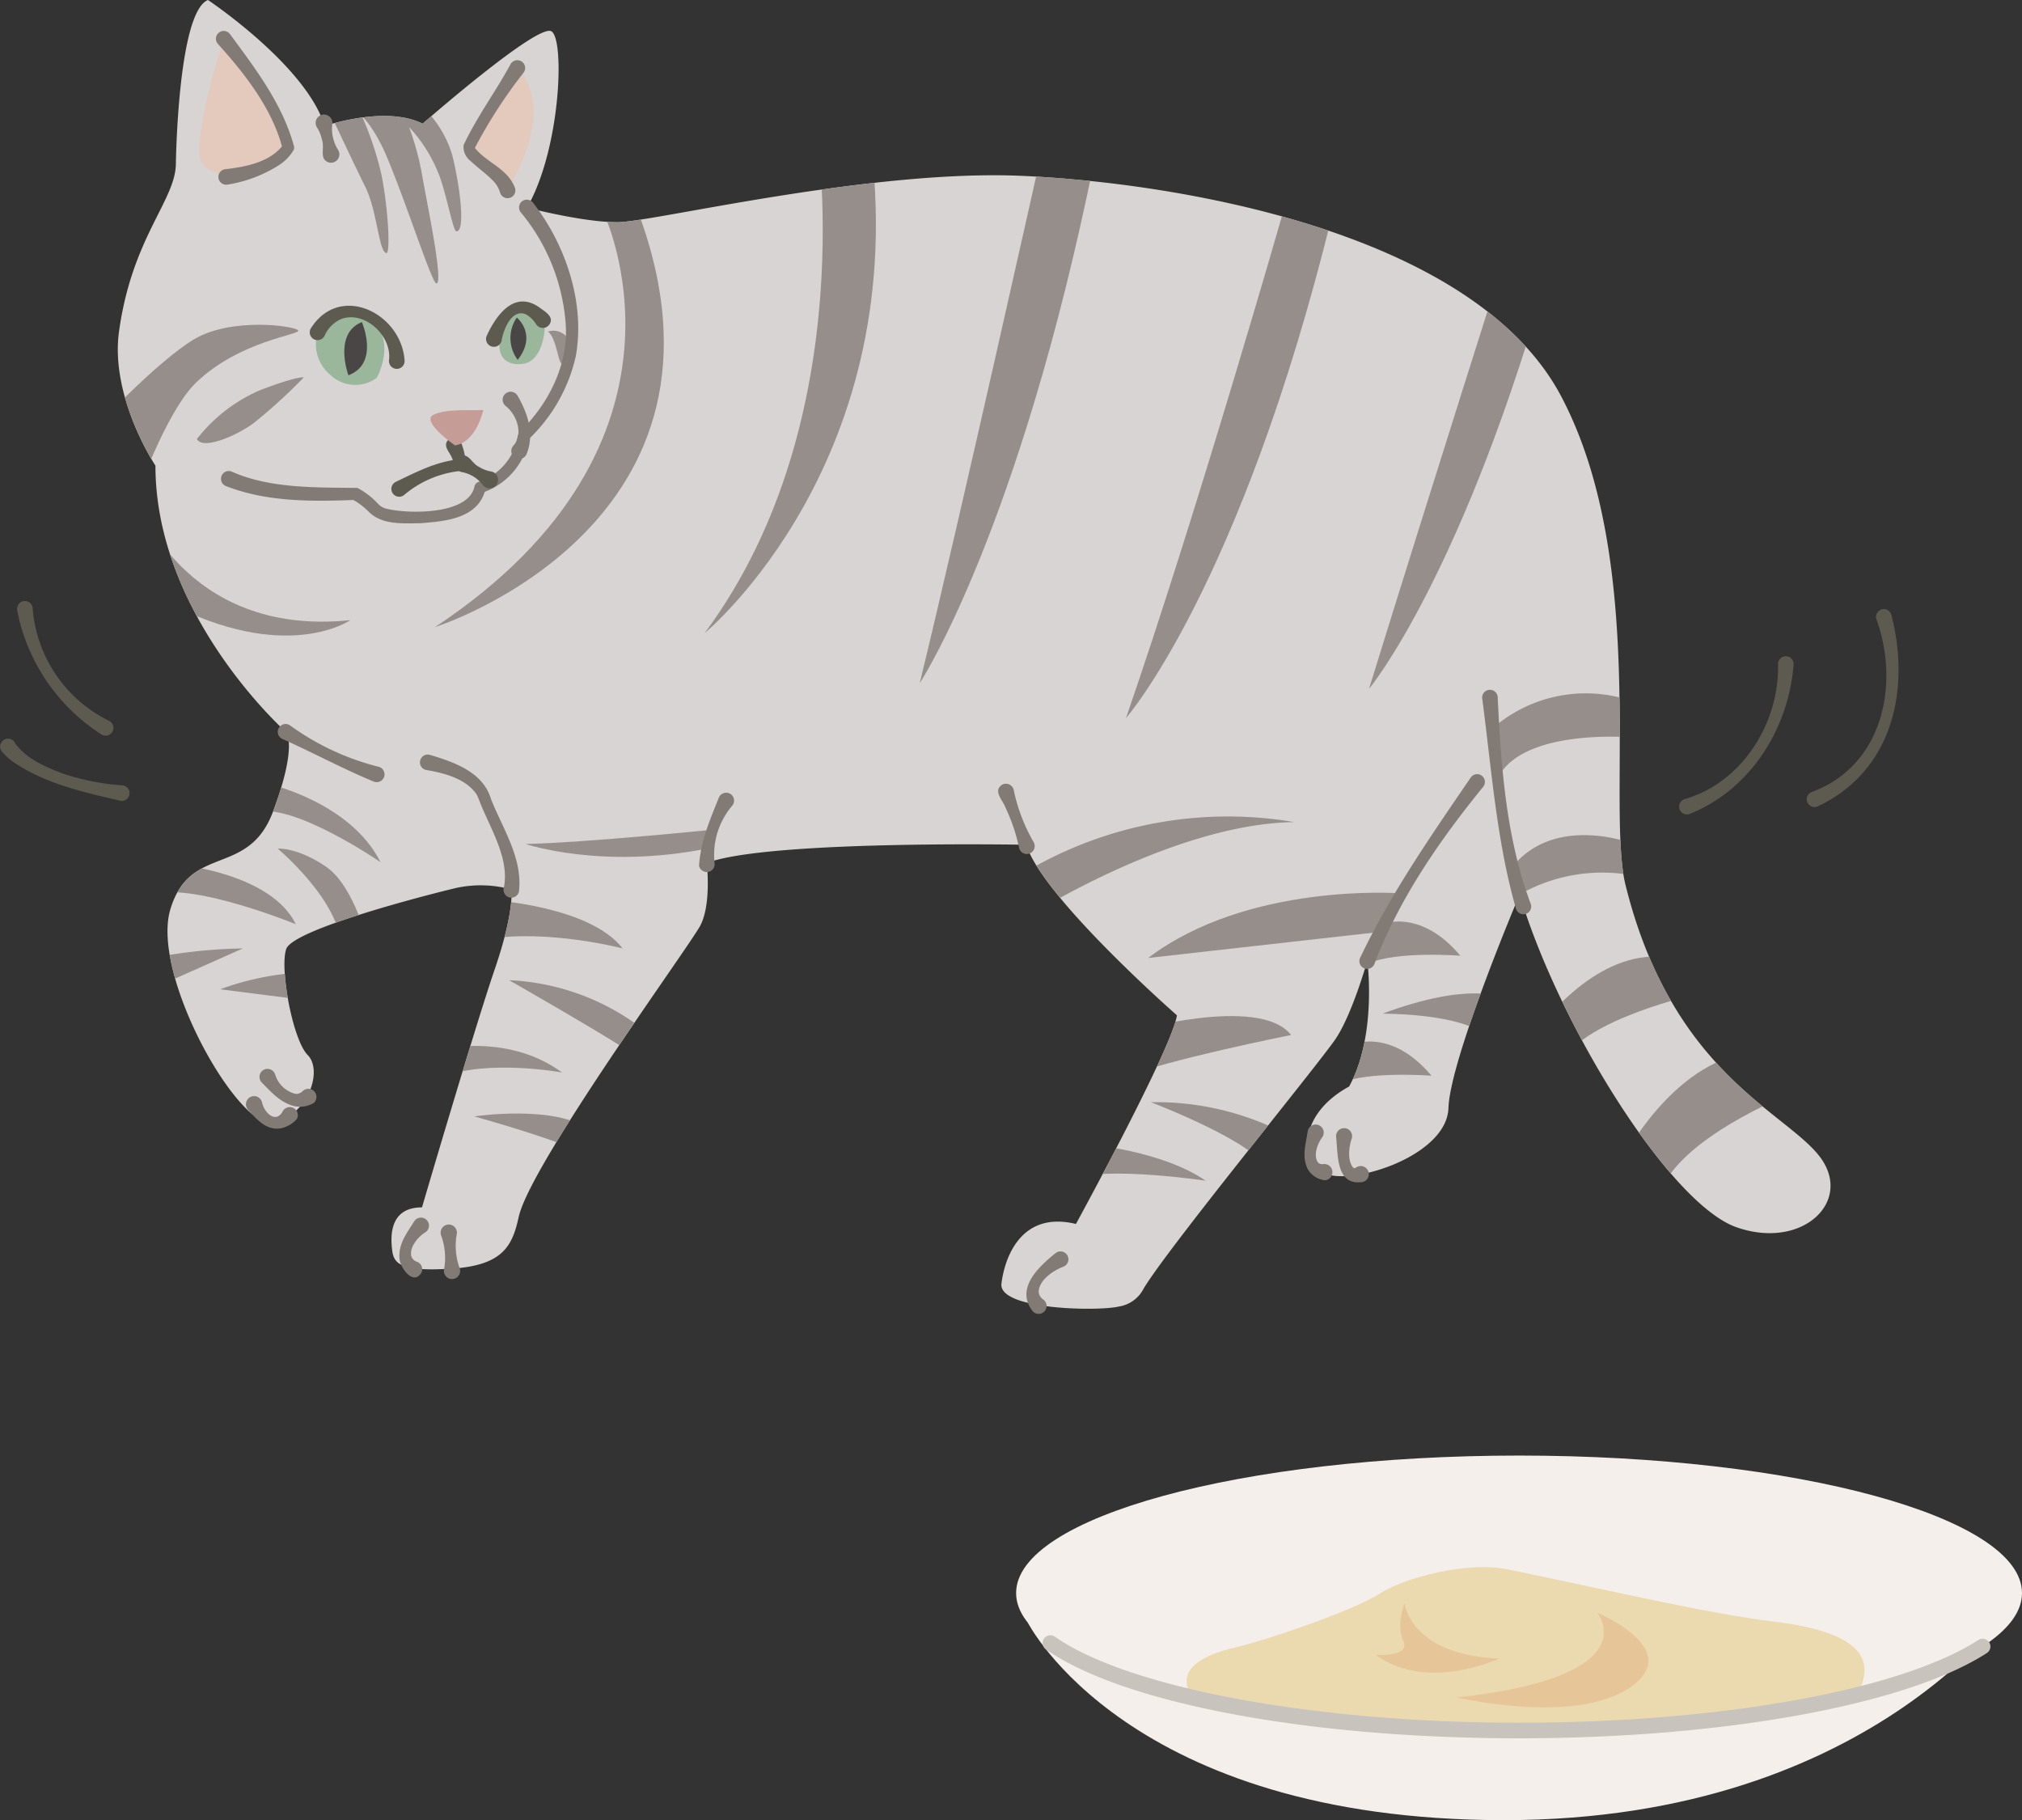 <svg id="top_howto_02" xmlns="http://www.w3.org/2000/svg" xmlns:xlink="http://www.w3.org/1999/xlink" viewBox="0 0 246.573 221.933">
  <rect x="0" y="0" width="246.573" height="221.933" fill="#333333" stroke="none"/>
  <defs>
    <clipPath id="clip-path">
      <rect id="長方形_423" data-name="長方形 423" width="246.573" height="221.933" fill="none"/>
    </clipPath>
    <clipPath id="clip-path-2">
      <path id="パス_2277" data-name="パス 2277" d="M26.139,0c-3.7,1.477-3.918,20.112-3.918,20.112-.155,4.432-5.367,8.962-6.931,20.306-1.108,8.039,4.442,16.354,4.442,16.354,0,18.372,15.95,32.5,15.95,32.5s1.414,1.615-1.615,9.691-10.1,3.836-12.517,11.911,8.48,27.255,12.719,26.044,5.854-6.46,4.038-8.276-3.432-10.5-2.625-12.921,17.363-6.663,20.8-7.47a14.1,14.1,0,0,1,6.662.2s.4,2.625-2.018,9.691-8.884,29.073-8.884,29.073c-4.038,0-3.837,3.634-3.634,5.249s1.009,2.624,7.268,2.22,7.392-2.8,8.159-6.3c1.4-6.388,20.712-32.864,22.126-35.489s.807-7.671.807-7.671c7.47-2.826,38.964-2.221,38.964-2.221,2.02,6.461,18.374,20.795,18.374,20.795-.606,4.038-12.316,25.439-12.316,25.439-6.663-1.616-8.681,4.038-9.085,7.268s11.922,3.4,14.345,2.795a4.076,4.076,0,0,0,2.992-2.181c3.028-5.047,21.426-27.466,23.444-30.494s3.837-9.489,3.837-9.489,1.211,9.086-2.221,15.344c-5.786,3.151-6.165,8.363-3.338,10.382s15.249-1.7,15.452-7.758,8.682-26.044,8.682-26.044c4.846,16.152,18.372,37.755,26.448,40.581s14.335-3.23,10.094-8.683-18-10.247-23.642-33.093c-2.34-9.473,2.847-39.386-7.853-59.575S143.9,22.248,125.322,21.441,80.3,27.093,76.06,27.093s-11.014-1.777-11.014-1.777c4.079-7.072,4.623-20.4,2.992-21.488S52.316,15.081,52.316,15.081c-4.553-2.276-11.951.285-11.951.285C38.089,7.967,26.139,0,26.139,0Z" transform="translate(-15.144 -0.001)" fill="none"/>
    </clipPath>
    <clipPath id="clip-path-4">
      <path id="パス_2307" data-name="パス 2307" d="M130.61,203.436c0,9.258,27.459,16.764,61.332,16.764s61.331-7.505,61.331-16.764-25.972-24.208-59.844-24.208-62.818,14.95-62.818,24.208" transform="translate(-130.61 -179.228)" fill="none"/>
    </clipPath>
  </defs>
  <g id="グループ_1214" data-name="グループ 1214">
    <g id="グループ_1213" data-name="グループ 1213" clip-path="url(#clip-path)">
      <path id="パス_2242" data-name="パス 2242" d="M22.221,20.113S22.441,1.478,26.139,0c0,0,11.95,7.967,14.227,15.365,0,0,7.4-2.561,11.95-.285,0,0,14.089-12.341,15.722-11.253s1.087,14.416-2.992,21.488c0,0,6.775,1.778,11.014,1.778s30.688-6.461,49.262-5.653,55.116,6.663,65.816,26.852,5.515,50.1,7.854,59.575c5.642,22.847,19.4,27.642,23.641,33.094s-2.019,11.508-10.094,8.682-21.6-24.429-26.448-40.581c0,0-8.48,19.987-8.682,26.044s-12.625,9.776-15.452,7.758-2.448-7.23,3.338-10.382c3.431-6.259,2.221-15.344,2.221-15.344s-1.818,6.461-3.837,9.489-20.416,25.447-23.444,30.494a4.07,4.07,0,0,1-2.992,2.181c-2.423.605-14.749.435-14.345-2.795s2.423-8.883,9.085-7.268c0,0,11.71-21.4,12.316-25.439,0,0-16.354-14.334-18.373-20.795,0,0-31.5-.606-38.965,2.221,0,0,.605,5.047-.807,7.671S65.426,142,64.03,148.387c-.767,3.5-1.9,5.9-8.159,6.3s-7.066-.606-7.268-2.221-.4-5.249,3.634-5.249c0,0,6.461-22.006,8.883-29.073s2.019-9.69,2.019-9.69a14.1,14.1,0,0,0-6.662-.2c-3.432.807-19.987,5.047-20.8,7.47s.808,11.1,2.625,12.921.2,7.066-4.038,8.277S19.127,118.955,21.55,110.879s9.489-3.836,12.517-11.911,1.615-9.691,1.615-9.691-15.95-14.133-15.95-32.5c0,0-5.55-8.313-4.441-16.354,1.563-11.344,6.776-15.875,6.93-20.306" transform="translate(-0.777)" fill="#d7d4d3"/>
      <path id="パス_2243" data-name="パス 2243" d="M64.955,23.569c-1.008-3.045-5.007-3.933-4.65-5.244s5.842-9.537,5.842-9.537,5.225,4.128-1.193,14.782" transform="translate(-3.092 -0.451)" fill="#e4c9bd"/>
      <path id="パス_2244" data-name="パス 2244" d="M25.721,19.707c2.295,4.59,10.752-1.457,10.752-1.457-1.192-5.6-7.845-13.231-7.845-13.231s-3.643,10.764-2.907,14.688" transform="translate(-1.314 -0.257)" fill="#e4c9bd"/>
      <path id="パス_2245" data-name="パス 2245" d="M72.277,46.421c-.545.783-.724-3.057-1.842-3.8,0,0,1.588-.7,2.8,1.279,0,0,.421.547-.955,2.524" transform="translate(-3.613 -2.18)" fill="#968e8a"/>
    </g>
  </g>
  <g id="グループ_1216" data-name="グループ 1216" transform="translate(14.367 0.001)">
    <g id="グループ_1215" data-name="グループ 1215" clip-path="url(#clip-path-2)">
      <path id="パス_2246" data-name="パス 2246" d="M41.43,12.4s3.74,8,5.221,10.961S48.3,31.3,49.233,31.481c.521.1.25-5.311-.593-9.571a39.9,39.9,0,0,0-2.374-7.12s1.537,1.361,3.12,5.168c2.46,5.915,5.426,15.234,5.955,15.226.87-.016-.926-8.7-1.666-12.774a33.652,33.652,0,0,0-1.666-6.294,18.092,18.092,0,0,1,3.519,5.5c.938,2.118,1.825,7.189,2.243,7.215,1.155.071.438-5.56-.488-9.262A13.287,13.287,0,0,0,53.3,13.339S44.022,11.6,41.43,12.4" transform="translate(-16.492 -0.626)" fill="#968e8a"/>
      <path id="パス_2247" data-name="パス 2247" d="M11.868,54.654S19.624,46.3,24.251,43.525s12.493-1.618,12.727-1.087-7.074,1.237-12.4,6.295C20.844,52.273,17.2,62.805,17.2,62.805Z" transform="translate(-14.976 -2.142)" fill="#968e8a"/>
      <path id="パス_2248" data-name="パス 2248" d="M25.311,56.015a19.561,19.561,0,0,1,7.732-5.965c4.639-1.767,5.3-1.546,5.3-1.546a64.944,64.944,0,0,1-6.186,5.633c-2.32,1.656-6.186,3.2-6.849,1.877" transform="translate(-15.665 -2.489)" fill="#968e8a"/>
      <path id="パス_2249" data-name="パス 2249" d="M17.486,63.944S23.114,81.01,43.6,78.9c0,0-7.814,5.491-22.6-2.322Z" transform="translate(-15.264 -3.281)" fill="#968e8a"/>
      <path id="パス_2250" data-name="パス 2250" d="M76.4,27.14S90.141,55.163,55.918,77.823c0,0,39.5-12.508,24.5-51.317Z" transform="translate(-17.235 -1.361)" fill="#968e8a"/>
      <path id="パス_2251" data-name="パス 2251" d="M34.247,100.7s10.146,2.213,13.836,9.593c0,0-10.7-7.38-15.312-6.088Z" transform="translate(-16.048 -5.167)" fill="#968e8a"/>
      <path id="パス_2252" data-name="パス 2252" d="M46.758,120.869s-1.66-7.195-5.166-9.593-5.9-2.213-5.9-2.213,7.748,6.457,7.748,12.176Z" transform="translate(-16.198 -5.595)" fill="#968e8a"/>
      <path id="パス_2253" data-name="パス 2253" d="M23.258,111.2s10.884,1.107,13.836,7.195c0,0-12.176-4.982-17.156-3.69Z" transform="translate(-15.39 -5.705)" fill="#968e8a"/>
      <path id="パス_2254" data-name="パス 2254" d="M18.965,123.188A61.005,61.005,0,0,1,30.588,121.9l-9.962,4.428Z" transform="translate(-15.34 -6.254)" fill="#968e8a"/>
      <path id="パス_2255" data-name="パス 2255" d="M37.892,125.008a34.008,34.008,0,0,0-9.593,2.029l10.146,1.291Z" transform="translate(-15.819 -6.413)" fill="#968e8a"/>
      <path id="パス_2256" data-name="パス 2256" d="M63.077,115.674s12.06.717,16.05,5.9c0,0-9.224-2.4-16.6-1.107Z" transform="translate(-17.574 -5.935)" fill="#968e8a"/>
      <path id="パス_2257" data-name="パス 2257" d="M90.359,106.636s-15.05,1.544-22.779,1.748c0,0,9.224,3.136,22.2.536Z" transform="translate(-17.834 -5.471)" fill="#968e8a"/>
      <path id="パス_2258" data-name="パス 2258" d="M82.6,132.622a28.79,28.79,0,0,0-17.157-6.641s11.992,6.825,16.05,9.592Z" transform="translate(-17.724 -6.463)" fill="#968e8a"/>
      <path id="パス_2259" data-name="パス 2259" d="M57.438,134.715s7.748-1.66,14.021,2.951c0,0-9.04-1.66-14.574.554Z" transform="translate(-17.285 -6.896)" fill="#968e8a"/>
      <path id="パス_2260" data-name="パス 2260" d="M60.968,143.462s9.962-1.476,14.021,1.66l-1.322,2.561s-2.748-1.4-12.7-4.222" transform="translate(-17.494 -7.342)" fill="#968e8a"/>
      <path id="パス_2261" data-name="パス 2261" d="M104.114,15.839S110.088,51.709,90.583,78c0,0,25.682-21.2,20.076-61.021Z" transform="translate(-19.014 -0.813)" fill="#968e8a"/>
      <path id="パス_2262" data-name="パス 2262" d="M133.087,19.514s-9.793,43.922-14.86,64.773c0,0,12.083-18.318,21.316-63.851Z" transform="translate(-20.432 -1.002)" fill="#968e8a"/>
      <path id="パス_2263" data-name="パス 2263" d="M164.148,26.32s-10.653,37.27-19.423,62.6c0,0,13.976-15.906,25.142-61.312Z" transform="translate(-21.791 -1.351)" fill="#968e8a"/>
      <path id="パス_2264" data-name="パス 2264" d="M193.118,31.027s-9.549,30.01-17.149,54.564c0,0,11.647-13.961,22.41-52.81Z" transform="translate(-23.394 -1.593)" fill="#968e8a"/>
      <path id="パス_2265" data-name="パス 2265" d="M209.34,147.024s6.641-11.992,16.419-11.807l3.136,5.166s-13.468,5.35-15.681,11.991Z" transform="translate(-25.105 -6.937)" fill="#968e8a"/>
      <path id="パス_2266" data-name="パス 2266" d="M198.645,130.713s7.01-9.224,15.312-7.564l2.951,4.428s-13.283,2.952-16.234,8.117Z" transform="translate(-24.557 -6.308)" fill="#968e8a"/>
      <path id="パス_2267" data-name="パス 2267" d="M208.942,108.328s-9.385-3.594-14.563,2.908l.907,3.332a20.353,20.353,0,0,1,15.656-1.884Z" transform="translate(-24.338 -5.507)" fill="#968e8a"/>
      <path id="パス_2268" data-name="パス 2268" d="M208.626,94.479s-13.1-1.129-16.143,4.97l-.643-6.06a17.253,17.253,0,0,1,16.417-3.522" transform="translate(-24.208 -4.571)" fill="#968e8a"/>
      <path id="パス_2269" data-name="パス 2269" d="M131.825,117.244s17.894-11.438,32.653-11.623A48.461,48.461,0,0,0,129.612,113Z" transform="translate(-21.016 -5.383)" fill="#968e8a"/>
      <path id="パス_2270" data-name="パス 2270" d="M178.168,114.8s-18.454-1.332-30.583,7.892l28.334-3.186Z" transform="translate(-21.938 -5.886)" fill="#968e8a"/>
      <path id="パス_2271" data-name="パス 2271" d="M145.041,132.555s15.941-4.639,19.816.342c0,0-15.656,3.129-20.268,5.158Z" transform="translate(-21.784 -6.7)" fill="#968e8a"/>
      <path id="パス_2272" data-name="パス 2272" d="M164.515,145.592a34.255,34.255,0,0,0-16.57-3.929s11.452,4.379,13.666,7.516Z" transform="translate(-21.956 -7.268)" fill="#968e8a"/>
      <path id="パス_2273" data-name="パス 2273" d="M192.382,128.23s-3.817-2.117-14.676,1.916c0,0,8.246-.057,11.853,2.135Z" transform="translate(-23.483 -6.55)" fill="#968e8a"/>
      <path id="パス_2274" data-name="パス 2274" d="M139.739,147.065s9,.752,14.349,4.443c0,0-11.665-1.749-16.278-.273Z" transform="translate(-21.436 -7.545)" fill="#968e8a"/>
      <path id="パス_2275" data-name="パス 2275" d="M177.175,118.877s4.83-2.334,9.931,3.73c0,0-7.87-.614-11.247.966Z" transform="translate(-23.388 -6.076)" fill="#968e8a"/>
      <path id="パス_2276" data-name="パス 2276" d="M173.462,134.3s4.829-2.334,9.93,3.73c0,0-7.87-.614-11.247.966Z" transform="translate(-23.197 -6.868)" fill="#968e8a"/>
    </g>
  </g>
  <g id="グループ_1218" data-name="グループ 1218">
    <g id="グループ_1217" data-name="グループ 1217" clip-path="url(#clip-path)">
      <path id="パス_2278" data-name="パス 2278" d="M192.41,89.565c.405,8.426,1.034,17.219,4.018,25.158a.949.949,0,1,1-1.775.671c-2.387-8.279-3-17.187-4.135-25.7a.949.949,0,1,1,1.893-.128" transform="translate(-9.773 -4.547)" fill="#827b75"/>
      <path id="パス_2279" data-name="パス 2279" d="M189.839,101.027c-5.319,6.529-10.262,13.67-13.26,21.58a.95.95,0,0,1-1.792-.633c3.742-7.9,8.658-14.935,13.553-22.11a.949.949,0,1,1,1.5,1.163" transform="translate(-8.963 -5.101)" fill="#827b75"/>
      <path id="パス_2280" data-name="パス 2280" d="M37.212,93.228A31.377,31.377,0,0,0,47.938,98.25a.954.954,0,1,1-.531,1.822c-1.969-.812-3.788-1.69-5.624-2.581-1.63-.785-3.882-1.9-5.522-2.62a.953.953,0,1,1,.952-1.641" transform="translate(-1.831 -4.772)" fill="#827b75"/>
      <path id="パス_2281" data-name="パス 2281" d="M55.179,97.009c2.957.89,6.488,2.093,7.46,5.385,1.419,3.593,3.852,7.133,3.425,11.217a.95.95,0,1,1-1.863-.361c.738-3.505-1.561-7.1-2.855-10.335-.1-.268-.325-.823-.456-1.073-1.273-1.9-3.92-2.611-6.1-2.973a.951.951,0,1,1,.387-1.859" transform="translate(-2.769 -4.974)" fill="#827b75"/>
      <path id="パス_2282" data-name="パス 2282" d="M93.877,103.493a9.231,9.231,0,0,0-2.133,6.935.962.962,0,0,1-1.889.364c.174-2.938,1.326-5.6,2.415-8.309a.963.963,0,1,1,1.606,1.009" transform="translate(-4.609 -5.226)" fill="#827b75"/>
      <path id="パス_2283" data-name="パス 2283" d="M130.207,101.525a21.321,21.321,0,0,0,2.412,6.309.964.964,0,1,1-1.772.677,21.74,21.74,0,0,0-1.619-4.8c-.286-.89-1.6-2.054-.485-2.837a.972.972,0,0,1,1.465.655" transform="translate(-6.581 -5.167)" fill="#827b75"/>
      <path id="パス_2284" data-name="パス 2284" d="M4.1,78.209A16.712,16.712,0,0,0,13.39,91.842a.953.953,0,1,1-.846,1.707A23.188,23.188,0,0,1,3.572,82.9a21.723,21.723,0,0,1-1.365-4.548A.953.953,0,1,1,4.1,78.209" transform="translate(-0.112 -3.962)" fill="#5d5b4f"/>
      <path id="パス_2285" data-name="パス 2285" d="M1.88,95.539C3.229,97.406,5.565,98.4,7.69,99.2a29.083,29.083,0,0,0,7.223,1.426.952.952,0,0,1-.134,1.9c-4.342-1-9.049-2.047-12.823-4.527A7.285,7.285,0,0,1,.225,96.5a.966.966,0,1,1,1.655-.957" transform="translate(0 -4.869)" fill="#5d5b4f"/>
      <path id="パス_2286" data-name="パス 2286" d="M66.428,25.994c4.022,5.16,6.411,12.263,5.245,18.752a20.04,20.04,0,0,1-5.9,10.27l.237-.469a8.54,8.54,0,0,1-5.78,6.858l.462-.574c-.816,3.74-4.945,4.046-7.973,4.281-2.041.015-4.7.25-6.324-1.424l-.372-.35A8.023,8.023,0,0,0,44.4,62.2l.379.072c-5.314.2-10.773.271-15.809-1.706a.949.949,0,1,1,.787-1.727c4.67,2.066,10.266,1.9,15.3,1.97a9.816,9.816,0,0,1,2.6,2.04,2,2,0,0,0,.867.478c2.661.684,10.047.786,10.785-2.665a.739.739,0,0,1,.463-.574,7.136,7.136,0,0,0,4.3-3.82c.437-.728.38-1.832.775-2.31,3.486-3.344,5.955-8.222,5.593-13.148a24.032,24.032,0,0,0-5.424-13.544.949.949,0,1,1,1.405-1.275" transform="translate(-1.457 -1.315)" fill="#827b75"/>
      <path id="パス_2287" data-name="パス 2287" d="M42.595,15.913a4.847,4.847,0,0,0,.7,3.1A1.016,1.016,0,1,1,41.6,20.142c-.355-.6.026-1.557-.251-2.32a4.459,4.459,0,0,0-.6-1.5,1.022,1.022,0,1,1,1.852-.415" transform="translate(-2.08 -0.755)" fill="#827b75"/>
      <path id="パス_2288" data-name="パス 2288" d="M29.452,4.342c3.127,4.249,6.419,8.532,7.826,13.706a.613.613,0,0,1-.05.449A5.5,5.5,0,0,1,35.506,20.3a16.491,16.491,0,0,1-6.3,2.407.951.951,0,1,1-.273-1.878c2.474-.28,5.431-.856,7-2.937l-.051.448c-1.211-4.8-4.562-9.106-7.864-12.754a.95.95,0,1,1,1.43-1.248" transform="translate(-1.423 -0.204)" fill="#827b75"/>
      <path id="パス_2289" data-name="パス 2289" d="M66.9,9.258a59.637,59.637,0,0,0-5.934,9.169c1.379,1.774,3.9,2.451,4.857,4.8a.954.954,0,1,1-1.809.572,3.585,3.585,0,0,0-.993-1.52c-.782-.781-1.759-1.468-2.6-2.268a2.146,2.146,0,0,1-.836-1.913c1.62-3.465,3.919-6.535,5.738-9.894A.95.95,0,1,1,66.9,9.258" transform="translate(-3.054 -0.396)" fill="#827b75"/>
      <path id="パス_2290" data-name="パス 2290" d="M41.053,41.98s2.878-3.337,6.058-1.068c3.508,2.5.928,7.2.928,7.2a4.4,4.4,0,0,1-5.694-.364,4.854,4.854,0,0,1-1.292-5.768" transform="translate(-2.083 -2.058)" fill="#9ab79b"/>
      <path id="パス_2291" data-name="パス 2291" d="M64.235,44.677s-.62-3.8,1.593-4.864,3.9,2.076,3.9,2.076-.083,4.182-2.706,4.51-2.788-1.722-2.788-1.722" transform="translate(-3.291 -2.031)" fill="#9ab79b"/>
      <path id="パス_2292" data-name="パス 2292" d="M50.819,61.652c2.384-1.142,4.744-2.383,7.394-2.718-.092-.017-.324.173-.331.248-.03.072-.023.042-.036,0a2.79,2.79,0,0,0-.138-.43c-.287-.766-1.285-1.595-.347-2.326a.963.963,0,0,1,1.346.2,7.432,7.432,0,0,1,.528,1.669c.209.68.179,1.935-.8,2.05a12.623,12.623,0,0,0-6.58,2.9.954.954,0,1,1-1.033-1.593" transform="translate(-2.58 -2.885)" fill="#5d5b4f"/>
      <path id="パス_2293" data-name="パス 2293" d="M61.849,62.1a4.23,4.23,0,0,0-2.538-1.538,1.026,1.026,0,0,1,.317-2.027c.7.133,1.066,1.075,1.8,1.4a3.905,3.905,0,0,0,1.405.545,1.038,1.038,0,1,1-.984,1.622" transform="translate(-2.998 -3.002)" fill="#5d5b4f"/>
      <path id="パス_2294" data-name="パス 2294" d="M66.455,50.87c1.212,2.139,2.044,4.6,1.1,7a.969.969,0,1,1-1.652-.934c1.278-1.414.438-3.762-.9-4.834a.974.974,0,1,1,1.446-1.229" transform="translate(-3.313 -2.581)" fill="#827b75"/>
      <path id="パス_2295" data-name="パス 2295" d="M46.4,41.394s2.2,5.034-1.64,6.491c0,0-1.894-5.076,1.64-6.491" transform="translate(-2.27 -2.123)" fill="#494645"/>
      <path id="パス_2296" data-name="パス 2296" d="M66.385,40.811s2.544,2.052.108,5.161a4.433,4.433,0,0,1-.108-5.161" transform="translate(-3.364 -2.093)" fill="#494645"/>
      <path id="パス_2297" data-name="パス 2297" d="M229.791,85.354c-.606,7.8-5.225,15.191-12.591,18.182a.953.953,0,1,1-.658-1.779c7.017-2.043,11.538-9.33,11.35-16.46a.951.951,0,1,1,1.9.057" transform="translate(-11.072 -4.326)" fill="#5d5b4f"/>
      <path id="パス_2298" data-name="パス 2298" d="M242.555,78.979c2.35,9.113.162,19.031-8.934,23.334a.95.95,0,1,1-.781-1.729c8.64-3.15,10.783-13.08,7.9-21.046a.95.95,0,1,1,1.815-.559" transform="translate(-11.913 -4.015)" fill="#5d5b4f"/>
      <path id="パス_2299" data-name="パス 2299" d="M39.969,42.018c3.56-5.554,11.038-1.783,11.41,3.966a.954.954,0,1,1-1.9-.056c.373-2.937-2.956-6.093-5.844-5.007A3.945,3.945,0,0,0,41.647,42.9a.953.953,0,1,1-1.678-.886" transform="translate(-2.041 -2.016)" fill="#5d5b4f"/>
      <path id="パス_2300" data-name="パス 2300" d="M62.573,42.894c1.2-2.588,3.414-5.577,6.453-3.387.647.482,1.811,1.123,1.164,2.064a.973.973,0,0,1-1.572.009,3.585,3.585,0,0,0-1.254-1.249c-1.712-.768-2.755,1.777-2.979,3.125a.96.96,0,1,1-1.812-.562" transform="translate(-3.204 -1.988)" fill="#5d5b4f"/>
      <path id="パス_2301" data-name="パス 2301" d="M58.311,57.006s-4.185-2.912-2.638-3.715,4.912-.5,6.1-.6c0,0-.819,3.916-3.457,4.318" transform="translate(-2.838 -2.703)" fill="#c69c97"/>
      <path id="パス_2302" data-name="パス 2302" d="M253.35,204.745s-17.258,27.691-63.148,27.691-58.077-24.071-58.077-24.071Z" transform="translate(-6.778 -10.503)" fill="#f4efea"/>
      <path id="パス_2303" data-name="パス 2303" d="M253.273,203.839c0,9.258-27.459,16.764-61.331,16.764S130.61,213.1,130.61,203.839s27.459-16.764,61.332-16.764,61.331,7.505,61.331,16.764" transform="translate(-6.7 -9.596)" fill="#f4efea"/>
    </g>
  </g>
  <g id="グループ_1220" data-name="グループ 1220" transform="translate(123.91 170.034)">
    <g id="グループ_1219" data-name="グループ 1219" clip-path="url(#clip-path-4)">
      <path id="パス_2304" data-name="パス 2304" d="M158.538,211.186c3.923-.911,14.435-4.527,17.5-6.522s10.705-3.956,15.5-3c10.084,2.016,24.028,5.359,32.641,6.4,11.955,1.443,11.984,5.446,10.116,8.918-2.026,3.767-15.362,5.1-15.681,6.541-.614,2.762-19.579.32-22.035.013s-2.894,2.387-5.041,4.076-7.233-2.08-12.3-3.155-3.989-1.994-7.979-1.38-11.508-1.228-13.81-2.3-10.4-6.926,1.078-9.59" transform="translate(-131.735 -180.366)" fill="#ebd9af"/>
      <path id="パス_2305" data-name="パス 2305" d="M180.357,206.05s.613,6.295,11.513,6.755c0,0-8.751,4.146-15.045-.46,0,0,4.3.307,3.376-1.689s.155-4.606.155-4.606" transform="translate(-132.981 -180.604)" fill="#e6c698"/>
      <path id="パス_2306" data-name="パス 2306" d="M204.389,207.285s6.428,7.762-17.107,10.316c0,0,14.355,3.412,21.11-1.219s-4-9.1-4-9.1" transform="translate(-133.517 -180.667)" fill="#e6c698"/>
    </g>
  </g>
  <g id="グループ_1222" data-name="グループ 1222">
    <g id="グループ_1221" data-name="グループ 1221" clip-path="url(#clip-path)">
      <path id="パス_2308" data-name="パス 2308" d="M192.116,222.736c-25.627,0-48.269-4.251-57.684-10.832a.949.949,0,1,1,1.088-1.555c8.976,6.275,31.72,10.49,56.6,10.49,24.533,0,46.514-3.959,56-10.087a.949.949,0,1,1,1.03,1.594c-9.769,6.312-32.153,10.39-57.027,10.39" transform="translate(-6.875 -10.781)" fill="#c8c3bc"/>
      <path id="パス_2309" data-name="パス 2309" d="M54.467,158.3c-.9.578-2,1.886-1.646,3a1.137,1.137,0,0,0,.671.579.979.979,0,0,1,.56,1.267c-.914,1.667-2.466-.325-2.679-1.469-.266-1.881.867-3.284,1.795-4.77a.977.977,0,1,1,1.3,1.4" transform="translate(-2.633 -8.026)" fill="#827b75"/>
      <path id="パス_2310" data-name="パス 2310" d="M58.6,158.582a8.007,8.007,0,0,0,.348,4.1.989.989,0,1,1-1.842.721.978.978,0,0,1-.047-.561,8.009,8.009,0,0,0-.349-4.1.992.992,0,1,1,1.891-.16" transform="translate(-2.905 -8.073)" fill="#827b75"/>
      <path id="パス_2311" data-name="パス 2311" d="M35.269,138.069a3.437,3.437,0,0,0,2.509,2.358,1.108,1.108,0,0,0,.821-.32.99.99,0,1,1,1.383,1.416,3.263,3.263,0,0,1-2.443.38c-1.7-.458-2.743-1.694-3.929-2.888a.979.979,0,1,1,1.658-.948" transform="translate(-1.71 -7.046)" fill="#827b75"/>
      <path id="パス_2312" data-name="パス 2312" d="M33.583,141.693c.175.787,1.021,2.03,1.932,1.655a1.345,1.345,0,0,0,.578-.62.983.983,0,0,1,1.726.943,3.578,3.578,0,0,1-1.892,1.116c-1.79.357-3.019-1.083-4.081-2.275a.994.994,0,1,1,1.738-.819" transform="translate(-1.621 -7.226)" fill="#827b75"/>
      <path id="パス_2313" data-name="パス 2313" d="M136.407,162.713c-1.249.481-2.954,1.638-2.977,3.081a1.281,1.281,0,0,0,.577.921.967.967,0,1,1-1.391,1.3c-2-2.724.842-5.332,2.862-6.961a.965.965,0,1,1,.929,1.657" transform="translate(-6.768 -8.249)" fill="#827b75"/>
      <path id="パス_2314" data-name="パス 2314" d="M173.63,146.319c-.344,1.023-.513,2.623.181,3.479.194.147.23.068.44-.052a.988.988,0,1,1,.5,1.845c-3.065.294-2.768-3.515-3.01-5.551a.977.977,0,1,1,1.888.279" transform="translate(-8.81 -7.438)" fill="#827b75"/>
      <path id="パス_2315" data-name="パス 2315" d="M169.809,146.129c-.564.761-1.084,2.223-.474,3.034a.729.729,0,0,0,.648.187.994.994,0,1,1,.215,1.977,2.782,2.782,0,0,1-2.115-1.342c-.769-1.564-.238-3.064-.007-4.663a.984.984,0,1,1,1.732.807" transform="translate(-8.602 -7.413)" fill="#827b75"/>
    </g>
  </g>
</svg>
